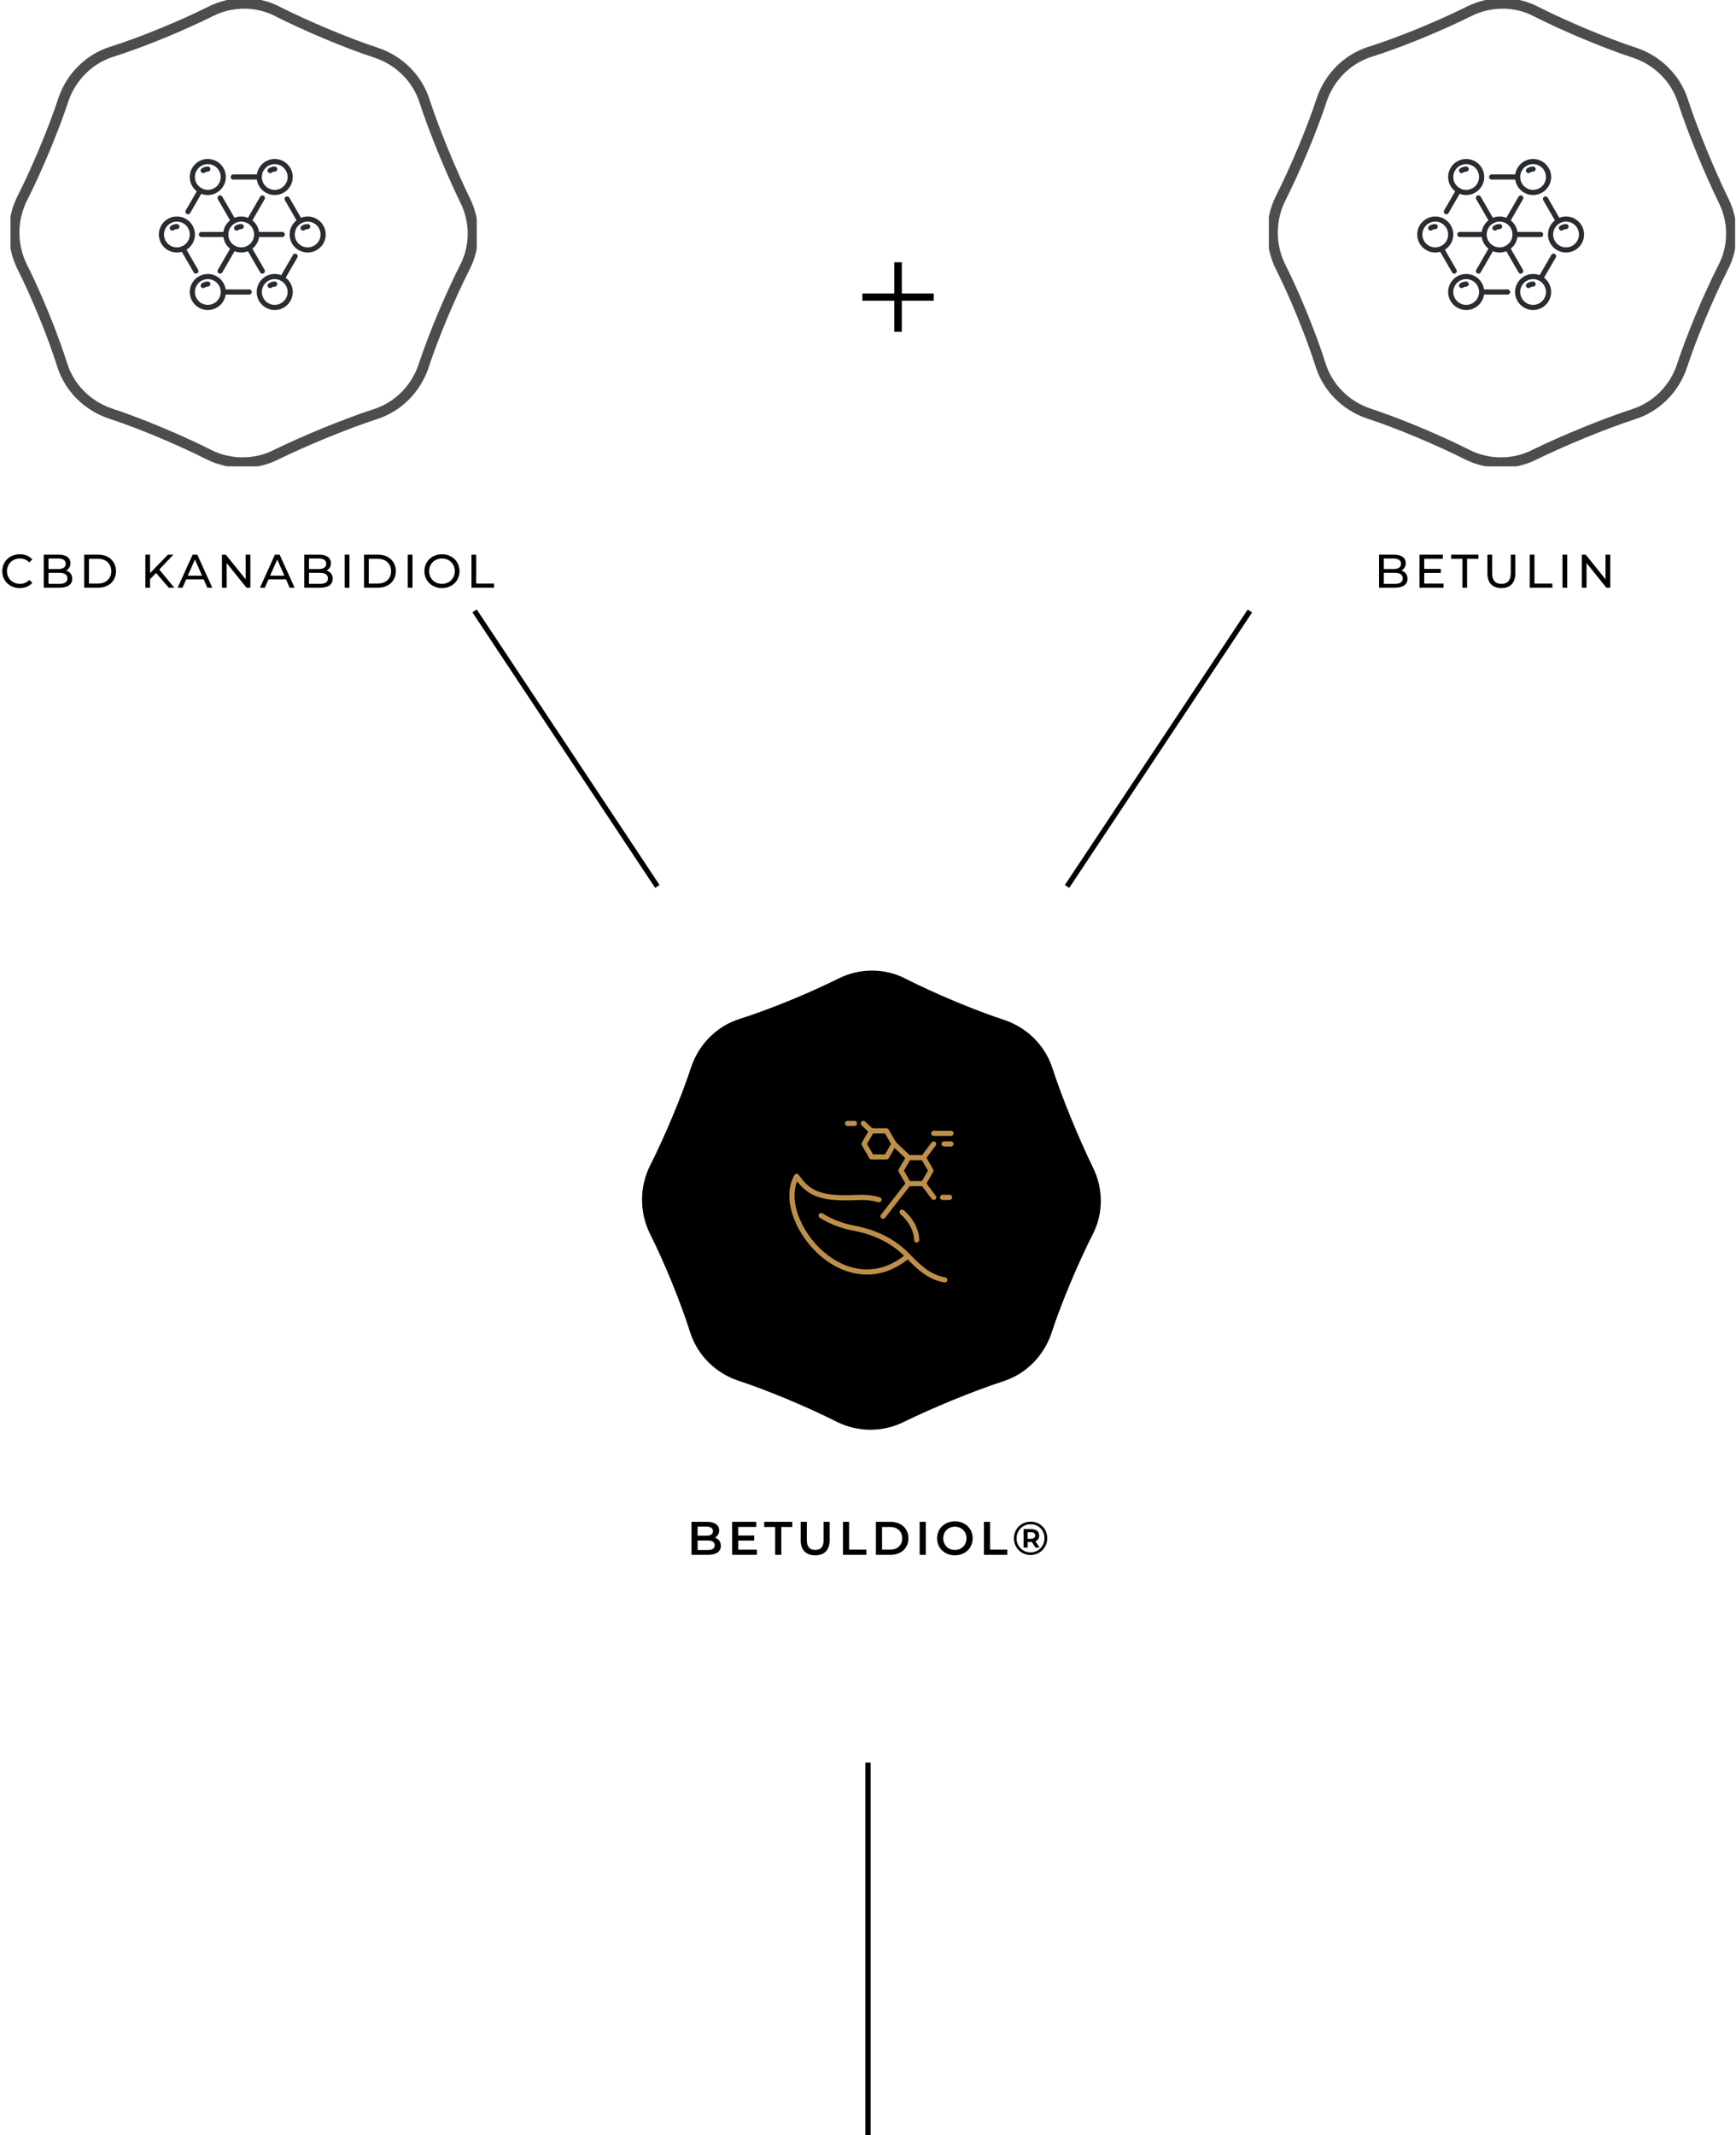 <svg width="331" height="407" viewBox="0 0 331 407" fill="none" xmlns="http://www.w3.org/2000/svg">
<path d="M3.762 112.106C4.743 112.106 5.589 111.764 6.165 111.116L5.58 110.549C5.094 111.062 4.5 111.305 3.807 111.305C2.385 111.305 1.332 110.279 1.332 108.884C1.332 107.489 2.385 106.463 3.807 106.463C4.5 106.463 5.094 106.697 5.58 107.21L6.165 106.643C5.589 105.995 4.743 105.662 3.771 105.662C1.854 105.662 0.432 107.021 0.432 108.884C0.432 110.747 1.854 112.106 3.762 112.106ZM12.588 108.767C13.083 108.524 13.434 108.047 13.434 107.363C13.434 106.346 12.624 105.734 11.175 105.734H8.349V112.034H11.355C12.948 112.034 13.767 111.413 13.767 110.333C13.767 109.496 13.299 108.965 12.588 108.767ZM11.094 106.463C12.012 106.463 12.534 106.805 12.534 107.471C12.534 108.137 12.012 108.479 11.094 108.479H9.249V106.463H11.094ZM11.319 111.305H9.249V109.208H11.319C12.318 109.208 12.858 109.532 12.858 110.261C12.858 110.99 12.318 111.305 11.319 111.305ZM16.06 112.034H18.715C20.74 112.034 22.117 110.756 22.117 108.884C22.117 107.012 20.74 105.734 18.715 105.734H16.06V112.034ZM16.96 111.251V106.517H18.661C20.218 106.517 21.217 107.471 21.217 108.884C21.217 110.297 20.218 111.251 18.661 111.251H16.96ZM32.177 112.034H33.23L30.368 108.569L33.059 105.734H32.033L28.613 109.253V105.734H27.713V112.034H28.613V110.405L29.765 109.235L32.177 112.034ZM39.534 112.034H40.479L37.617 105.734H36.726L33.873 112.034H34.8L35.493 110.459H38.841L39.534 112.034ZM35.808 109.739L37.167 106.652L38.526 109.739H35.808ZM46.837 105.734V110.432L43.057 105.734H42.319V112.034H43.219V107.336L46.999 112.034H47.737V105.734H46.837ZM55.229 112.034H56.174L53.312 105.734H52.421L49.568 112.034H50.495L51.188 110.459H54.536L55.229 112.034ZM51.503 109.739L52.862 106.652L54.221 109.739H51.503ZM62.253 108.767C62.748 108.524 63.099 108.047 63.099 107.363C63.099 106.346 62.289 105.734 60.84 105.734H58.014V112.034H61.02C62.613 112.034 63.432 111.413 63.432 110.333C63.432 109.496 62.964 108.965 62.253 108.767ZM60.759 106.463C61.677 106.463 62.199 106.805 62.199 107.471C62.199 108.137 61.677 108.479 60.759 108.479H58.914V106.463H60.759ZM60.984 111.305H58.914V109.208H60.984C61.983 109.208 62.523 109.532 62.523 110.261C62.523 110.99 61.983 111.305 60.984 111.305ZM65.726 112.034H66.626V105.734H65.726V112.034ZM69.412 112.034H72.067C74.092 112.034 75.469 110.756 75.469 108.884C75.469 107.012 74.092 105.734 72.067 105.734H69.412V112.034ZM70.312 111.251V106.517H72.013C73.57 106.517 74.569 107.471 74.569 108.884C74.569 110.297 73.57 111.251 72.013 111.251H70.312ZM77.747 112.034H78.647V105.734H77.747V112.034ZM84.278 112.106C86.195 112.106 87.617 110.738 87.617 108.884C87.617 107.03 86.195 105.662 84.278 105.662C82.343 105.662 80.921 107.039 80.921 108.884C80.921 110.729 82.343 112.106 84.278 112.106ZM84.278 111.305C82.865 111.305 81.82 110.279 81.82 108.884C81.82 107.489 82.865 106.463 84.278 106.463C85.672 106.463 86.716 107.489 86.716 108.884C86.716 110.279 85.672 111.305 84.278 111.305ZM89.892 112.034H94.203V111.251H90.792V105.734H89.892V112.034Z" fill="black"/>
<g clip-path="url(#clip0)">
<path d="M39.832 86.672C34.467 83.954 26.733 80.68 20.951 78.799C16.701 77.336 13.287 73.991 11.893 69.672C10.082 63.889 6.877 56.086 4.16 50.721C2.209 46.68 2.209 41.873 4.23 37.832C6.947 32.467 10.221 24.733 12.102 18.951C13.566 14.701 16.91 11.287 21.229 9.893C27.012 8.082 34.746 4.877 40.18 2.16C44.221 0.139 49.028 0.139 53 2.23C58.364 4.947 66.098 8.221 71.881 10.102C76.131 11.566 79.545 14.91 80.938 19.229C82.819 25.012 86.024 32.746 88.672 38.18C90.692 42.221 90.692 47.028 88.602 51C85.885 56.364 82.61 64.098 80.729 69.881C79.266 74.131 75.922 77.545 71.602 78.938C65.819 80.819 58.086 84.024 52.651 86.672C48.68 88.692 43.873 88.692 39.832 86.672Z" stroke="#4D4D4D" stroke-width="2" stroke-miterlimit="10" stroke-linecap="round" stroke-linejoin="round"/>
<g clip-path="url(#clip1)">
<path d="M45.992 48.138C44.092 48.138 42.552 46.594 42.552 44.703C42.552 42.805 44.098 41.268 45.992 41.268C47.885 41.268 49.431 42.812 49.431 44.703C49.431 46.601 47.892 48.138 45.992 48.138ZM45.992 42.249C44.635 42.249 43.535 43.348 43.535 44.703C43.535 46.057 44.635 47.157 45.992 47.157C47.348 47.157 48.449 46.057 48.449 44.703C48.449 43.348 47.348 42.249 45.992 42.249Z" fill="#292D32"/>
<path d="M45.114 43.964C44.963 43.964 44.812 43.892 44.714 43.761C44.557 43.538 44.609 43.231 44.825 43.074C45.166 42.832 45.572 42.701 45.992 42.701C46.26 42.701 46.483 42.923 46.483 43.191C46.483 43.46 46.26 43.682 45.992 43.682C45.775 43.682 45.572 43.748 45.395 43.872C45.31 43.931 45.212 43.964 45.114 43.964Z" fill="#292D32"/>
<path d="M33.726 48.138C31.833 48.138 30.287 46.601 30.287 44.703C30.287 42.805 31.833 41.268 33.726 41.268C35.627 41.268 37.166 42.812 37.166 44.703C37.166 46.601 35.627 48.138 33.726 48.138ZM33.726 42.249C32.37 42.249 31.27 43.348 31.27 44.703C31.27 46.057 32.37 47.157 33.726 47.157C35.083 47.157 36.183 46.057 36.183 44.703C36.183 43.348 35.083 42.249 33.726 42.249Z" fill="#292D32"/>
<path d="M32.849 43.964C32.698 43.964 32.547 43.892 32.449 43.761C32.292 43.538 32.344 43.231 32.56 43.074C32.901 42.832 33.307 42.701 33.726 42.701C33.995 42.701 34.218 42.923 34.218 43.191C34.218 43.46 33.995 43.682 33.726 43.682C33.51 43.682 33.307 43.748 33.13 43.872C33.045 43.931 32.947 43.964 32.849 43.964Z" fill="#292D32"/>
<path d="M39.623 37.178C37.723 37.178 36.183 35.634 36.183 33.742C36.183 31.851 37.73 30.307 39.623 30.307C41.523 30.307 43.063 31.851 43.063 33.742C43.063 35.634 41.523 37.178 39.623 37.178ZM39.623 31.289C38.273 31.289 37.166 32.388 37.166 33.742C37.166 35.097 38.267 36.196 39.623 36.196C40.979 36.196 42.08 35.097 42.08 33.742C42.087 32.388 40.979 31.289 39.623 31.289Z" fill="#292D32"/>
<path d="M38.745 33.003C38.594 33.003 38.444 32.931 38.346 32.8C38.188 32.578 38.241 32.27 38.457 32.113C38.798 31.871 39.204 31.74 39.623 31.74C39.892 31.74 40.115 31.963 40.115 32.231C40.115 32.499 39.892 32.722 39.623 32.722C39.407 32.722 39.204 32.787 39.027 32.911C38.942 32.97 38.843 33.003 38.745 33.003Z" fill="#292D32"/>
<path d="M52.38 37.178C50.48 37.178 48.94 35.634 48.94 33.742C48.94 31.851 50.486 30.307 52.38 30.307C54.273 30.307 55.819 31.851 55.819 33.742C55.819 35.634 54.28 37.178 52.38 37.178ZM52.38 31.289C51.024 31.289 49.923 32.388 49.923 33.742C49.923 35.097 51.024 36.196 52.38 36.196C53.736 36.196 54.837 35.097 54.837 33.742C54.837 32.388 53.736 31.289 52.38 31.289Z" fill="#292D32"/>
<path d="M51.502 33.003C51.351 33.003 51.2 32.931 51.102 32.8C50.945 32.578 50.997 32.27 51.214 32.113C51.554 31.871 51.961 31.74 52.38 31.74C52.648 31.74 52.871 31.963 52.871 32.231C52.871 32.499 52.648 32.722 52.38 32.722C52.164 32.722 51.961 32.787 51.784 32.911C51.698 32.97 51.6 33.003 51.502 33.003Z" fill="#292D32"/>
<path d="M39.623 59.099C37.723 59.099 36.183 57.555 36.183 55.664C36.183 53.766 37.73 52.228 39.623 52.228C41.523 52.228 43.063 53.773 43.063 55.664C43.069 57.561 41.523 59.099 39.623 59.099ZM39.623 53.21C38.267 53.21 37.166 54.309 37.166 55.664C37.166 57.018 38.267 58.117 39.623 58.117C40.979 58.117 42.08 57.018 42.08 55.664C42.087 54.309 40.979 53.21 39.623 53.21Z" fill="#292D32"/>
<path d="M38.745 54.924C38.594 54.924 38.444 54.852 38.346 54.721C38.188 54.499 38.241 54.191 38.457 54.034C38.798 53.792 39.204 53.661 39.623 53.661C39.892 53.661 40.115 53.884 40.115 54.152C40.115 54.42 39.892 54.643 39.623 54.643C39.407 54.643 39.204 54.708 39.027 54.833C38.942 54.892 38.843 54.924 38.745 54.924Z" fill="#292D32"/>
<path d="M52.38 59.099C50.48 59.099 48.94 57.555 48.94 55.664C48.94 53.766 50.486 52.228 52.38 52.228C54.273 52.228 55.819 53.773 55.819 55.664C55.819 57.561 54.28 59.099 52.38 59.099ZM52.38 53.21C51.024 53.21 49.923 54.309 49.923 55.664C49.923 57.018 51.024 58.117 52.38 58.117C53.736 58.117 54.837 57.018 54.837 55.664C54.837 54.309 53.736 53.21 52.38 53.21Z" fill="#292D32"/>
<path d="M51.502 54.924C51.351 54.924 51.2 54.852 51.102 54.721C50.945 54.499 50.997 54.191 51.214 54.034C51.554 53.792 51.961 53.661 52.38 53.661C52.648 53.661 52.871 53.884 52.871 54.152C52.871 54.42 52.648 54.643 52.38 54.643C52.164 54.643 51.961 54.708 51.784 54.833C51.698 54.892 51.6 54.924 51.502 54.924Z" fill="#292D32"/>
<path d="M58.663 48.138C56.763 48.138 55.223 46.594 55.223 44.703C55.223 42.805 56.769 41.268 58.663 41.268C60.563 41.268 62.103 42.812 62.103 44.703C62.109 46.601 60.563 48.138 58.663 48.138ZM58.663 42.249C57.307 42.249 56.206 43.348 56.206 44.703C56.206 46.057 57.307 47.157 58.663 47.157C60.019 47.157 61.12 46.057 61.12 44.703C61.126 43.348 60.019 42.249 58.663 42.249Z" fill="#292D32"/>
<path d="M57.785 43.964C57.634 43.964 57.484 43.892 57.385 43.761C57.228 43.538 57.281 43.231 57.497 43.074C57.837 42.832 58.244 42.701 58.663 42.701C58.932 42.701 59.154 42.923 59.154 43.191C59.154 43.46 58.932 43.682 58.663 43.682C58.447 43.682 58.244 43.748 58.067 43.872C57.982 43.931 57.883 43.964 57.785 43.964Z" fill="#292D32"/>
<path d="M57.142 42.563C56.972 42.563 56.808 42.478 56.717 42.315L54.319 38.166C54.181 37.93 54.266 37.629 54.495 37.499C54.731 37.361 55.033 37.446 55.164 37.675L57.562 41.824C57.699 42.059 57.614 42.36 57.385 42.491C57.313 42.537 57.228 42.563 57.142 42.563Z" fill="#292D32"/>
<path d="M53.814 53.583C53.729 53.583 53.644 53.563 53.572 53.517C53.336 53.38 53.258 53.079 53.395 52.85L55.859 48.59C55.996 48.354 56.298 48.276 56.527 48.413C56.763 48.55 56.841 48.852 56.704 49.081L54.24 53.34C54.149 53.498 53.985 53.583 53.814 53.583Z" fill="#292D32"/>
<path d="M47.518 56.154H42.578C42.309 56.154 42.087 55.932 42.087 55.664C42.087 55.395 42.309 55.173 42.578 55.173H47.518C47.787 55.173 48.01 55.395 48.01 55.664C48.01 55.938 47.787 56.154 47.518 56.154Z" fill="#292D32"/>
<path d="M37.356 52.169C37.186 52.169 37.022 52.084 36.93 51.92L34.467 47.654C34.329 47.419 34.414 47.117 34.644 46.987C34.88 46.849 35.181 46.934 35.312 47.163L37.776 51.43C37.913 51.665 37.828 51.966 37.599 52.097C37.52 52.15 37.435 52.169 37.356 52.169Z" fill="#292D32"/>
<path d="M35.836 40.849C35.751 40.849 35.666 40.829 35.594 40.783C35.358 40.646 35.279 40.345 35.417 40.116L37.756 36.066C37.893 35.83 38.195 35.752 38.424 35.889C38.66 36.026 38.739 36.327 38.601 36.556L36.262 40.607C36.17 40.757 36.006 40.849 35.836 40.849Z" fill="#292D32"/>
<path d="M49.431 34.233H44.471C44.203 34.233 43.98 34.011 43.98 33.742C43.98 33.474 44.203 33.252 44.471 33.252H49.431C49.7 33.252 49.923 33.474 49.923 33.742C49.923 34.011 49.7 34.233 49.431 34.233Z" fill="#292D32"/>
<path d="M41.962 52.169C41.877 52.169 41.792 52.15 41.72 52.104C41.484 51.966 41.405 51.665 41.543 51.436L44.052 47.098C44.19 46.862 44.491 46.784 44.72 46.921C44.956 47.059 45.035 47.36 44.897 47.589L42.388 51.927C42.296 52.084 42.132 52.169 41.962 52.169Z" fill="#292D32"/>
<path d="M50.028 52.169C49.857 52.169 49.693 52.084 49.602 51.92L47.046 47.497C46.909 47.261 46.994 46.961 47.223 46.83C47.459 46.692 47.761 46.777 47.892 47.006L50.447 51.43C50.584 51.665 50.499 51.966 50.27 52.097C50.191 52.15 50.106 52.169 50.028 52.169Z" fill="#292D32"/>
<path d="M47.518 42.563C47.433 42.563 47.348 42.544 47.276 42.498C47.04 42.361 46.962 42.059 47.099 41.831L49.608 37.492C49.746 37.257 50.047 37.178 50.277 37.315C50.513 37.453 50.591 37.754 50.454 37.983L47.944 42.321C47.852 42.472 47.689 42.563 47.518 42.563Z" fill="#292D32"/>
<path d="M44.518 42.642C44.347 42.642 44.184 42.557 44.092 42.393L41.536 37.97C41.399 37.734 41.484 37.433 41.713 37.302C41.949 37.165 42.251 37.25 42.382 37.479L44.937 41.902C45.075 42.138 44.989 42.439 44.76 42.57C44.688 42.622 44.603 42.642 44.518 42.642Z" fill="#292D32"/>
<path d="M43.043 45.194H38.404C38.136 45.194 37.913 44.971 37.913 44.703C37.913 44.435 38.136 44.212 38.404 44.212H43.043C43.312 44.212 43.535 44.435 43.535 44.703C43.535 44.978 43.318 45.194 43.043 45.194Z" fill="#292D32"/>
<path d="M53.815 45.194H48.94C48.671 45.194 48.449 44.971 48.449 44.703C48.449 44.435 48.671 44.212 48.94 44.212H53.815C54.083 44.212 54.306 44.435 54.306 44.703C54.306 44.978 54.09 45.194 53.815 45.194Z" fill="#292D32"/>
</g>
</g>
<path d="M178.027 55.95H171.947V49.998H170.507V55.95H164.427V57.327H170.507V63.246H171.947V57.327H178.027V55.95Z" fill="black"/>
<path d="M267.184 108.767C267.679 108.524 268.03 108.047 268.03 107.363C268.03 106.346 267.22 105.734 265.771 105.734H262.945V112.034H265.951C267.544 112.034 268.363 111.413 268.363 110.333C268.363 109.496 267.895 108.965 267.184 108.767ZM265.69 106.463C266.608 106.463 267.13 106.805 267.13 107.471C267.13 108.137 266.608 108.479 265.69 108.479H263.845V106.463H265.69ZM265.915 111.305H263.845V109.208H265.915C266.914 109.208 267.454 109.532 267.454 110.261C267.454 110.99 266.914 111.305 265.915 111.305ZM271.557 111.251V109.217H274.716V108.452H271.557V106.517H275.103V105.734H270.657V112.034H275.229V111.251H271.557ZM278.837 112.034H279.728V106.517H281.888V105.734H276.677V106.517H278.837V112.034ZM286.264 112.106C287.929 112.106 288.928 111.143 288.928 109.316V105.734H288.055V109.28C288.055 110.675 287.407 111.305 286.273 111.305C285.139 111.305 284.5 110.675 284.5 109.28V105.734H283.6V109.316C283.6 111.143 284.608 112.106 286.264 112.106ZM291.673 112.034H295.984V111.251H292.573V105.734H291.673V112.034ZM297.917 112.034H298.817V105.734H297.917V112.034ZM306.121 105.734V110.432L302.341 105.734H301.603V112.034H302.503V107.336L306.283 112.034H307.021V105.734H306.121Z" fill="black"/>
<g clip-path="url(#clip2)">
<path d="M279.763 86.672C274.399 83.954 266.665 80.68 260.882 78.799C256.632 77.336 253.219 73.991 251.825 69.672C250.014 63.889 246.809 56.086 244.092 50.721C242.141 46.68 242.141 41.873 244.161 37.832C246.878 32.467 250.153 24.733 252.034 18.951C253.497 14.701 256.842 11.287 261.161 9.893C266.944 8.082 274.677 4.877 280.112 2.16C284.153 0.139 288.96 0.139 292.931 2.23C298.296 4.947 306.03 8.221 311.812 10.102C316.062 11.566 319.476 14.91 320.87 19.229C322.751 25.012 325.956 32.746 328.603 38.18C330.624 42.221 330.624 47.028 328.534 51C325.816 56.364 322.542 64.098 320.661 69.881C319.198 74.131 315.853 77.545 311.534 78.938C305.751 80.819 298.017 84.024 292.583 86.672C288.612 88.692 283.804 88.692 279.763 86.672Z" stroke="#4D4D4D" stroke-width="2" stroke-miterlimit="10" stroke-linecap="round" stroke-linejoin="round"/>
<g clip-path="url(#clip3)">
<path d="M285.923 48.138C284.023 48.138 282.484 46.594 282.484 44.703C282.484 42.805 284.03 41.268 285.923 41.268C287.817 41.268 289.363 42.812 289.363 44.703C289.363 46.601 287.823 48.138 285.923 48.138ZM285.923 42.249C284.567 42.249 283.466 43.348 283.466 44.703C283.466 46.057 284.567 47.157 285.923 47.157C287.28 47.157 288.38 46.057 288.38 44.703C288.38 43.348 287.28 42.249 285.923 42.249Z" fill="#292D32"/>
<path d="M285.046 43.964C284.895 43.964 284.744 43.892 284.646 43.761C284.489 43.538 284.541 43.231 284.757 43.074C285.098 42.832 285.504 42.701 285.923 42.701C286.192 42.701 286.415 42.923 286.415 43.191C286.415 43.46 286.192 43.682 285.923 43.682C285.707 43.682 285.504 43.748 285.327 43.872C285.242 43.931 285.144 43.964 285.046 43.964Z" fill="#292D32"/>
<path d="M273.658 48.138C271.765 48.138 270.219 46.601 270.219 44.703C270.219 42.805 271.765 41.268 273.658 41.268C275.558 41.268 277.098 42.812 277.098 44.703C277.098 46.601 275.558 48.138 273.658 48.138ZM273.658 42.249C272.302 42.249 271.201 43.348 271.201 44.703C271.201 46.057 272.302 47.157 273.658 47.157C275.014 47.157 276.115 46.057 276.115 44.703C276.115 43.348 275.014 42.249 273.658 42.249Z" fill="#292D32"/>
<path d="M272.78 43.964C272.63 43.964 272.479 43.892 272.381 43.761C272.223 43.538 272.276 43.231 272.492 43.074C272.833 42.832 273.239 42.701 273.658 42.701C273.927 42.701 274.15 42.923 274.15 43.191C274.15 43.46 273.927 43.682 273.658 43.682C273.442 43.682 273.239 43.748 273.062 43.872C272.977 43.931 272.879 43.964 272.78 43.964Z" fill="#292D32"/>
<path d="M279.555 37.178C277.655 37.178 276.115 35.634 276.115 33.742C276.115 31.851 277.661 30.307 279.555 30.307C281.455 30.307 282.995 31.851 282.995 33.742C282.995 35.634 281.455 37.178 279.555 37.178ZM279.555 31.289C278.205 31.289 277.098 32.388 277.098 33.742C277.098 35.097 278.199 36.196 279.555 36.196C280.911 36.196 282.012 35.097 282.012 33.742C282.018 32.388 280.911 31.289 279.555 31.289Z" fill="#292D32"/>
<path d="M278.677 33.003C278.526 33.003 278.376 32.931 278.277 32.8C278.12 32.578 278.173 32.27 278.389 32.113C278.73 31.871 279.136 31.74 279.555 31.74C279.824 31.74 280.046 31.963 280.046 32.231C280.046 32.499 279.824 32.722 279.555 32.722C279.339 32.722 279.136 32.787 278.959 32.911C278.874 32.97 278.775 33.003 278.677 33.003Z" fill="#292D32"/>
<path d="M292.312 37.178C290.412 37.178 288.872 35.634 288.872 33.742C288.872 31.851 290.418 30.307 292.312 30.307C294.205 30.307 295.751 31.851 295.751 33.742C295.751 35.634 294.212 37.178 292.312 37.178ZM292.312 31.289C290.955 31.289 289.855 32.388 289.855 33.742C289.855 35.097 290.955 36.196 292.312 36.196C293.668 36.196 294.769 35.097 294.769 33.742C294.769 32.388 293.668 31.289 292.312 31.289Z" fill="#292D32"/>
<path d="M291.434 33.003C291.283 33.003 291.132 32.931 291.034 32.8C290.877 32.578 290.929 32.27 291.145 32.113C291.486 31.871 291.892 31.74 292.312 31.74C292.58 31.74 292.803 31.963 292.803 32.231C292.803 32.499 292.58 32.722 292.312 32.722C292.095 32.722 291.892 32.787 291.715 32.911C291.63 32.97 291.532 33.003 291.434 33.003Z" fill="#292D32"/>
<path d="M279.555 59.099C277.655 59.099 276.115 57.555 276.115 55.664C276.115 53.766 277.661 52.228 279.555 52.228C281.455 52.228 282.995 53.773 282.995 55.664C283.001 57.561 281.455 59.099 279.555 59.099ZM279.555 53.21C278.199 53.21 277.098 54.309 277.098 55.664C277.098 57.018 278.199 58.117 279.555 58.117C280.911 58.117 282.012 57.018 282.012 55.664C282.018 54.309 280.911 53.21 279.555 53.21Z" fill="#292D32"/>
<path d="M278.677 54.924C278.526 54.924 278.376 54.852 278.277 54.721C278.12 54.499 278.173 54.191 278.389 54.034C278.73 53.792 279.136 53.661 279.555 53.661C279.824 53.661 280.046 53.884 280.046 54.152C280.046 54.42 279.824 54.643 279.555 54.643C279.339 54.643 279.136 54.708 278.959 54.833C278.874 54.892 278.775 54.924 278.677 54.924Z" fill="#292D32"/>
<path d="M292.312 59.099C290.412 59.099 288.872 57.555 288.872 55.664C288.872 53.766 290.418 52.228 292.312 52.228C294.205 52.228 295.751 53.773 295.751 55.664C295.751 57.561 294.212 59.099 292.312 59.099ZM292.312 53.21C290.955 53.21 289.855 54.309 289.855 55.664C289.855 57.018 290.955 58.117 292.312 58.117C293.668 58.117 294.769 57.018 294.769 55.664C294.769 54.309 293.668 53.21 292.312 53.21Z" fill="#292D32"/>
<path d="M291.434 54.924C291.283 54.924 291.132 54.852 291.034 54.721C290.877 54.499 290.929 54.191 291.145 54.034C291.486 53.792 291.892 53.661 292.312 53.661C292.58 53.661 292.803 53.884 292.803 54.152C292.803 54.42 292.58 54.643 292.312 54.643C292.095 54.643 291.892 54.708 291.715 54.833C291.63 54.892 291.532 54.924 291.434 54.924Z" fill="#292D32"/>
<path d="M298.595 48.138C296.695 48.138 295.155 46.594 295.155 44.703C295.155 42.805 296.701 41.268 298.595 41.268C300.495 41.268 302.035 42.812 302.035 44.703C302.041 46.601 300.495 48.138 298.595 48.138ZM298.595 42.249C297.239 42.249 296.138 43.348 296.138 44.703C296.138 46.057 297.239 47.157 298.595 47.157C299.951 47.157 301.052 46.057 301.052 44.703C301.058 43.348 299.951 42.249 298.595 42.249Z" fill="#292D32"/>
<path d="M297.717 43.964C297.566 43.964 297.416 43.892 297.317 43.761C297.16 43.538 297.212 43.231 297.429 43.074C297.769 42.832 298.176 42.701 298.595 42.701C298.863 42.701 299.086 42.923 299.086 43.191C299.086 43.46 298.863 43.682 298.595 43.682C298.379 43.682 298.176 43.748 297.999 43.872C297.913 43.931 297.815 43.964 297.717 43.964Z" fill="#292D32"/>
<path d="M297.074 42.563C296.904 42.563 296.74 42.478 296.648 42.315L294.25 38.166C294.113 37.93 294.198 37.629 294.427 37.499C294.663 37.361 294.965 37.446 295.096 37.675L297.494 41.824C297.631 42.059 297.546 42.36 297.317 42.491C297.245 42.537 297.16 42.563 297.074 42.563Z" fill="#292D32"/>
<path d="M293.746 53.583C293.661 53.583 293.576 53.563 293.504 53.517C293.268 53.38 293.189 53.079 293.327 52.85L295.79 48.59C295.928 48.354 296.229 48.276 296.459 48.413C296.695 48.55 296.773 48.852 296.636 49.081L294.172 53.34C294.08 53.498 293.917 53.583 293.746 53.583Z" fill="#292D32"/>
<path d="M287.45 56.154H282.51C282.241 56.154 282.019 55.932 282.019 55.664C282.019 55.395 282.241 55.173 282.51 55.173H287.45C287.719 55.173 287.941 55.395 287.941 55.664C287.941 55.938 287.719 56.154 287.45 56.154Z" fill="#292D32"/>
<path d="M277.288 52.169C277.118 52.169 276.954 52.084 276.862 51.92L274.399 47.654C274.261 47.419 274.346 47.117 274.575 46.987C274.811 46.849 275.113 46.934 275.244 47.163L277.707 51.43C277.845 51.665 277.76 51.966 277.53 52.097C277.452 52.15 277.367 52.169 277.288 52.169Z" fill="#292D32"/>
<path d="M275.768 40.849C275.683 40.849 275.598 40.829 275.525 40.783C275.29 40.646 275.211 40.345 275.349 40.116L277.688 36.066C277.825 35.83 278.127 35.752 278.356 35.889C278.592 36.026 278.67 36.327 278.533 36.556L276.194 40.607C276.102 40.757 275.938 40.849 275.768 40.849Z" fill="#292D32"/>
<path d="M289.363 34.233H284.403C284.135 34.233 283.912 34.011 283.912 33.742C283.912 33.474 284.135 33.252 284.403 33.252H289.363C289.632 33.252 289.855 33.474 289.855 33.742C289.855 34.011 289.632 34.233 289.363 34.233Z" fill="#292D32"/>
<path d="M281.894 52.169C281.809 52.169 281.724 52.15 281.651 52.104C281.416 51.966 281.337 51.665 281.475 51.436L283.984 47.098C284.122 46.862 284.423 46.784 284.652 46.921C284.888 47.059 284.967 47.36 284.829 47.589L282.32 51.927C282.228 52.084 282.064 52.169 281.894 52.169Z" fill="#292D32"/>
<path d="M289.959 52.169C289.789 52.169 289.625 52.084 289.533 51.92L286.978 47.497C286.841 47.261 286.926 46.961 287.155 46.83C287.391 46.692 287.692 46.777 287.823 47.006L290.379 51.43C290.516 51.665 290.431 51.966 290.202 52.097C290.123 52.15 290.038 52.169 289.959 52.169Z" fill="#292D32"/>
<path d="M287.45 42.563C287.365 42.563 287.28 42.544 287.208 42.498C286.972 42.361 286.893 42.059 287.031 41.831L289.54 37.492C289.678 37.257 289.979 37.178 290.209 37.315C290.445 37.453 290.523 37.754 290.386 37.983L287.876 42.321C287.784 42.472 287.621 42.563 287.45 42.563Z" fill="#292D32"/>
<path d="M284.449 42.642C284.279 42.642 284.115 42.557 284.024 42.393L281.468 37.97C281.331 37.734 281.416 37.433 281.645 37.302C281.881 37.165 282.183 37.25 282.314 37.479L284.869 41.902C285.006 42.138 284.921 42.439 284.692 42.57C284.62 42.622 284.535 42.642 284.449 42.642Z" fill="#292D32"/>
<path d="M282.975 45.194H278.336C278.068 45.194 277.845 44.971 277.845 44.703C277.845 44.435 278.068 44.212 278.336 44.212H282.975C283.244 44.212 283.466 44.435 283.466 44.703C283.466 44.978 283.25 45.194 282.975 45.194Z" fill="#292D32"/>
<path d="M293.746 45.194H288.872C288.603 45.194 288.38 44.971 288.38 44.703C288.38 44.435 288.603 44.212 288.872 44.212H293.746C294.015 44.212 294.238 44.435 294.238 44.703C294.238 44.978 294.022 45.194 293.746 45.194Z" fill="#292D32"/>
</g>
</g>
<path d="M136.31 293.127C136.796 292.866 137.12 292.389 137.12 291.741C137.12 290.742 136.31 290.103 134.798 290.103H131.846V296.403H134.978C136.598 296.403 137.444 295.773 137.444 294.693C137.444 293.874 136.985 293.343 136.31 293.127ZM134.672 291.021C135.482 291.021 135.941 291.309 135.941 291.894C135.941 292.47 135.482 292.758 134.672 292.758H133.016V291.021H134.672ZM134.906 295.485H133.016V293.667H134.906C135.788 293.667 136.265 293.946 136.265 294.576C136.265 295.206 135.788 295.485 134.906 295.485ZM140.763 295.422V293.685H143.805V292.722H140.763V291.084H144.192V290.103H139.593V296.403H144.318V295.422H140.763ZM147.8 296.403H148.97V291.093H151.058V290.103H145.712V291.093H147.8V296.403ZM155.431 296.493C157.15 296.493 158.185 295.494 158.185 293.658V290.103H157.033V293.613C157.033 294.909 156.457 295.467 155.44 295.467C154.423 295.467 153.838 294.909 153.838 293.613V290.103H152.668V293.658C152.668 295.494 153.703 296.493 155.431 296.493ZM160.724 296.403H165.188V295.413H161.894V290.103H160.724V296.403ZM167.011 296.403H169.765C171.808 296.403 173.203 295.143 173.203 293.253C173.203 291.363 171.808 290.103 169.765 290.103H167.011V296.403ZM168.181 295.413V291.093H169.711C171.115 291.093 172.024 291.948 172.024 293.253C172.024 294.558 171.115 295.413 169.711 295.413H168.181ZM175.347 296.403H176.517V290.103H175.347V296.403ZM182.064 296.493C184.017 296.493 185.457 295.125 185.457 293.253C185.457 291.381 184.017 290.013 182.064 290.013C180.111 290.013 178.671 291.39 178.671 293.253C178.671 295.116 180.111 296.493 182.064 296.493ZM182.064 295.467C180.795 295.467 179.85 294.54 179.85 293.253C179.85 291.966 180.795 291.039 182.064 291.039C183.333 291.039 184.278 291.966 184.278 293.253C184.278 294.54 183.333 295.467 182.064 295.467ZM187.597 296.403H192.061V295.413H188.767V290.103H187.597V296.403ZM196.507 290.076C194.698 290.076 193.321 291.48 193.321 293.253C193.321 295.026 194.698 296.43 196.489 296.43C198.28 296.43 199.675 295.026 199.675 293.235C199.675 291.444 198.316 290.076 196.507 290.076ZM196.489 295.935C194.968 295.935 193.834 294.756 193.834 293.253C193.834 291.75 194.968 290.571 196.507 290.571C198.037 290.571 199.153 291.723 199.153 293.235C199.153 294.747 198.001 295.935 196.489 295.935ZM198.136 292.713C198.136 291.966 197.578 291.48 196.642 291.48H195.166V295.026H195.94V293.946H196.642H196.741L197.443 295.026H198.217L197.425 293.811C197.884 293.622 198.136 293.244 198.136 292.713ZM195.931 293.343V292.092H196.597C197.101 292.092 197.389 292.317 197.389 292.713C197.389 293.109 197.101 293.343 196.597 293.343H195.931Z" fill="black"/>
<path d="M159.545 271.04C154.18 268.323 146.447 265.048 140.664 263.167C136.414 261.704 133 258.36 131.607 254.04C129.795 248.258 126.59 240.454 123.873 235.09C121.922 231.049 121.922 226.241 123.943 222.2C126.66 216.836 129.935 209.102 131.816 203.319C133.279 199.069 136.623 195.655 140.943 194.262C146.726 192.451 154.459 189.246 159.893 186.528C163.934 184.508 168.742 184.508 172.713 186.598C178.078 189.315 185.811 192.59 191.594 194.471C195.844 195.934 199.258 199.278 200.651 203.598C202.533 209.381 205.737 217.114 208.385 222.549C210.405 226.59 210.405 231.397 208.315 235.368C205.598 240.733 202.323 248.467 200.442 254.249C198.979 258.499 195.635 261.913 191.315 263.307C185.533 265.188 177.799 268.393 172.365 271.04C168.393 273.061 163.586 273.061 159.545 271.04Z" fill="black"/>
<g clip-path="url(#clip4)">
<path d="M180.151 244.478C180.125 244.478 180.099 244.478 180.066 244.471C176.992 243.952 174.934 242.026 172.744 239.752C170.227 237.136 166.904 235.414 162.873 234.645C160.291 234.152 158.082 233.304 156.299 232.128C156.07 231.977 156.011 231.674 156.161 231.444C156.312 231.214 156.614 231.155 156.843 231.306C158.515 232.411 160.612 233.212 163.063 233.679C167.298 234.487 170.791 236.301 173.452 239.069C175.589 241.29 177.451 243.032 180.23 243.498C180.498 243.544 180.675 243.801 180.636 244.064C180.597 244.307 180.387 244.478 180.151 244.478Z" fill="#BD8F4B"/>
<path d="M165.292 242.973C164.977 242.973 164.669 242.96 164.355 242.933C161.628 242.71 158.914 241.52 156.509 239.476C154.136 237.465 152.209 234.698 151.232 231.891C150.19 228.901 150.275 226.094 151.468 224.004C151.554 223.86 151.704 223.761 151.875 223.755C152.045 223.748 152.203 223.833 152.301 223.971C153.52 225.779 154.778 226.778 156.515 227.31C158.344 227.869 160.73 227.902 163.745 227.777C165.115 227.718 166.452 227.869 167.737 228.23C167.999 228.303 168.15 228.572 168.078 228.835C168.005 229.098 167.737 229.249 167.474 229.177C166.295 228.848 165.056 228.71 163.791 228.763C160.677 228.894 158.2 228.855 156.234 228.257C154.523 227.731 153.186 226.778 151.98 225.207C151.272 226.955 151.331 229.183 152.163 231.563C153.087 234.205 154.903 236.821 157.151 238.727C159.393 240.633 161.916 241.75 164.44 241.954C167.35 242.191 170.149 241.224 172.751 239.088C172.961 238.917 173.269 238.944 173.446 239.154C173.616 239.364 173.59 239.673 173.38 239.851C170.837 241.928 168.13 242.973 165.292 242.973Z" fill="#BD8F4B"/>
<path d="M174.769 236.86C174.501 236.86 174.278 236.643 174.278 236.374C174.265 234.685 173.314 232.884 171.682 231.445C171.479 231.267 171.459 230.952 171.636 230.748C171.813 230.544 172.128 230.524 172.331 230.702C174.173 232.325 175.241 234.389 175.261 236.361C175.261 236.63 175.045 236.854 174.769 236.86Z" fill="#BD8F4B"/>
<path d="M176.068 226.134H173.21C173.033 226.134 172.869 226.042 172.784 225.884L171.355 223.406C171.27 223.255 171.27 223.065 171.355 222.913L172.791 220.436C172.876 220.284 173.04 220.186 173.217 220.186H176.068C176.245 220.186 176.409 220.278 176.494 220.436L177.923 222.913C178.008 223.065 178.008 223.255 177.923 223.406L176.494 225.884C176.409 226.035 176.245 226.134 176.068 226.134ZM173.498 225.148H175.786L176.933 223.163L175.786 221.178H173.498L172.351 223.163L173.498 225.148Z" fill="#BD8F4B"/>
<path d="M169.034 221.04H166.177C166 221.04 165.836 220.948 165.751 220.79L164.322 218.313C164.236 218.161 164.236 217.971 164.322 217.82L165.751 215.342C165.836 215.191 166 215.092 166.177 215.092H169.034C169.211 215.092 169.375 215.184 169.46 215.342L170.889 217.82C170.974 217.971 170.974 218.161 170.889 218.313L169.46 220.79C169.369 220.948 169.211 221.04 169.034 221.04ZM166.458 220.054H168.746L169.893 218.069L168.746 216.085H166.458L165.318 218.069L166.458 220.054Z" fill="#BD8F4B"/>
<path d="M173.216 221.171C173.092 221.171 172.974 221.125 172.876 221.033L170.123 218.418C169.926 218.234 169.92 217.918 170.103 217.721C170.287 217.524 170.601 217.517 170.798 217.701L173.551 220.31C173.747 220.494 173.754 220.81 173.57 221.007C173.472 221.119 173.341 221.171 173.216 221.171Z" fill="#BD8F4B"/>
<path d="M166.124 216.078C166 216.078 165.882 216.032 165.784 215.94L164.276 214.513C164.079 214.329 164.073 214.014 164.256 213.817C164.44 213.62 164.755 213.613 164.951 213.797L166.459 215.223C166.655 215.407 166.662 215.723 166.478 215.92C166.387 216.025 166.255 216.078 166.124 216.078Z" fill="#BD8F4B"/>
<path d="M176.068 221.172C175.963 221.172 175.858 221.139 175.773 221.073C175.556 220.909 175.511 220.6 175.674 220.383L177.634 217.774C177.798 217.557 178.106 217.511 178.322 217.675C178.539 217.839 178.585 218.148 178.421 218.365L176.461 220.974C176.363 221.106 176.218 221.172 176.068 221.172Z" fill="#BD8F4B"/>
<path d="M178.027 228.743C177.877 228.743 177.733 228.677 177.634 228.546L175.674 225.937C175.511 225.72 175.556 225.411 175.773 225.246C175.989 225.082 176.297 225.128 176.461 225.345L178.421 227.961C178.585 228.178 178.539 228.487 178.322 228.651C178.237 228.71 178.132 228.743 178.027 228.743Z" fill="#BD8F4B"/>
<path d="M168.366 232.351C168.261 232.351 168.156 232.319 168.064 232.246C167.848 232.075 167.815 231.766 167.979 231.556L172.83 225.332C173 225.115 173.308 225.082 173.518 225.246C173.734 225.417 173.767 225.726 173.603 225.937L168.753 232.161C168.654 232.292 168.51 232.351 168.366 232.351Z" fill="#BD8F4B"/>
<path d="M181.331 218.562H180C179.731 218.562 179.509 218.339 179.509 218.069C179.509 217.8 179.731 217.576 180 217.576H181.331C181.599 217.576 181.822 217.8 181.822 218.069C181.822 218.339 181.606 218.562 181.331 218.562Z" fill="#BD8F4B"/>
<path d="M162.926 214.652H161.595C161.326 214.652 161.104 214.429 161.104 214.159C161.104 213.89 161.326 213.666 161.595 213.666H162.926C163.194 213.666 163.417 213.89 163.417 214.159C163.417 214.429 163.201 214.652 162.926 214.652Z" fill="#BD8F4B"/>
<path d="M181.331 216.544H178.027C177.758 216.544 177.536 216.321 177.536 216.052C177.536 215.782 177.758 215.559 178.027 215.559H181.331C181.599 215.559 181.822 215.782 181.822 216.052C181.822 216.328 181.606 216.544 181.331 216.544Z" fill="#BD8F4B"/>
<path d="M181.049 228.743H179.718C179.45 228.743 179.227 228.52 179.227 228.25C179.227 227.981 179.45 227.757 179.718 227.757H181.049C181.318 227.757 181.541 227.981 181.541 228.25C181.541 228.526 181.324 228.743 181.049 228.743Z" fill="#BD8F4B"/>
</g>
<line x1="125.338" y1="168.986" x2="90.484" y2="116.454" stroke="black"/>
<line y1="-0.5" x2="63.043" y2="-0.5" transform="matrix(0.553 -0.833 -0.833 -0.553 203.038 168.71)" stroke="black"/>
<path d="M165.5 336L165.5 407" stroke="black"/>
<defs>
<clipPath id="clip0">
<rect width="88.901" height="88.901" fill="white" transform="translate(2)"/>
</clipPath>
<clipPath id="clip1">
<rect width="31.823" height="28.792" fill="white" transform="translate(30.287 30.307)"/>
</clipPath>
<clipPath id="clip2">
<rect width="88.901" height="88.901" fill="white" transform="translate(241.932)"/>
</clipPath>
<clipPath id="clip3">
<rect width="31.823" height="28.792" fill="white" transform="translate(270.219 30.307)"/>
</clipPath>
<clipPath id="clip4">
<rect width="31.317" height="30.812" fill="white" transform="translate(150.505 213.666)"/>
</clipPath>
</defs>
</svg>
